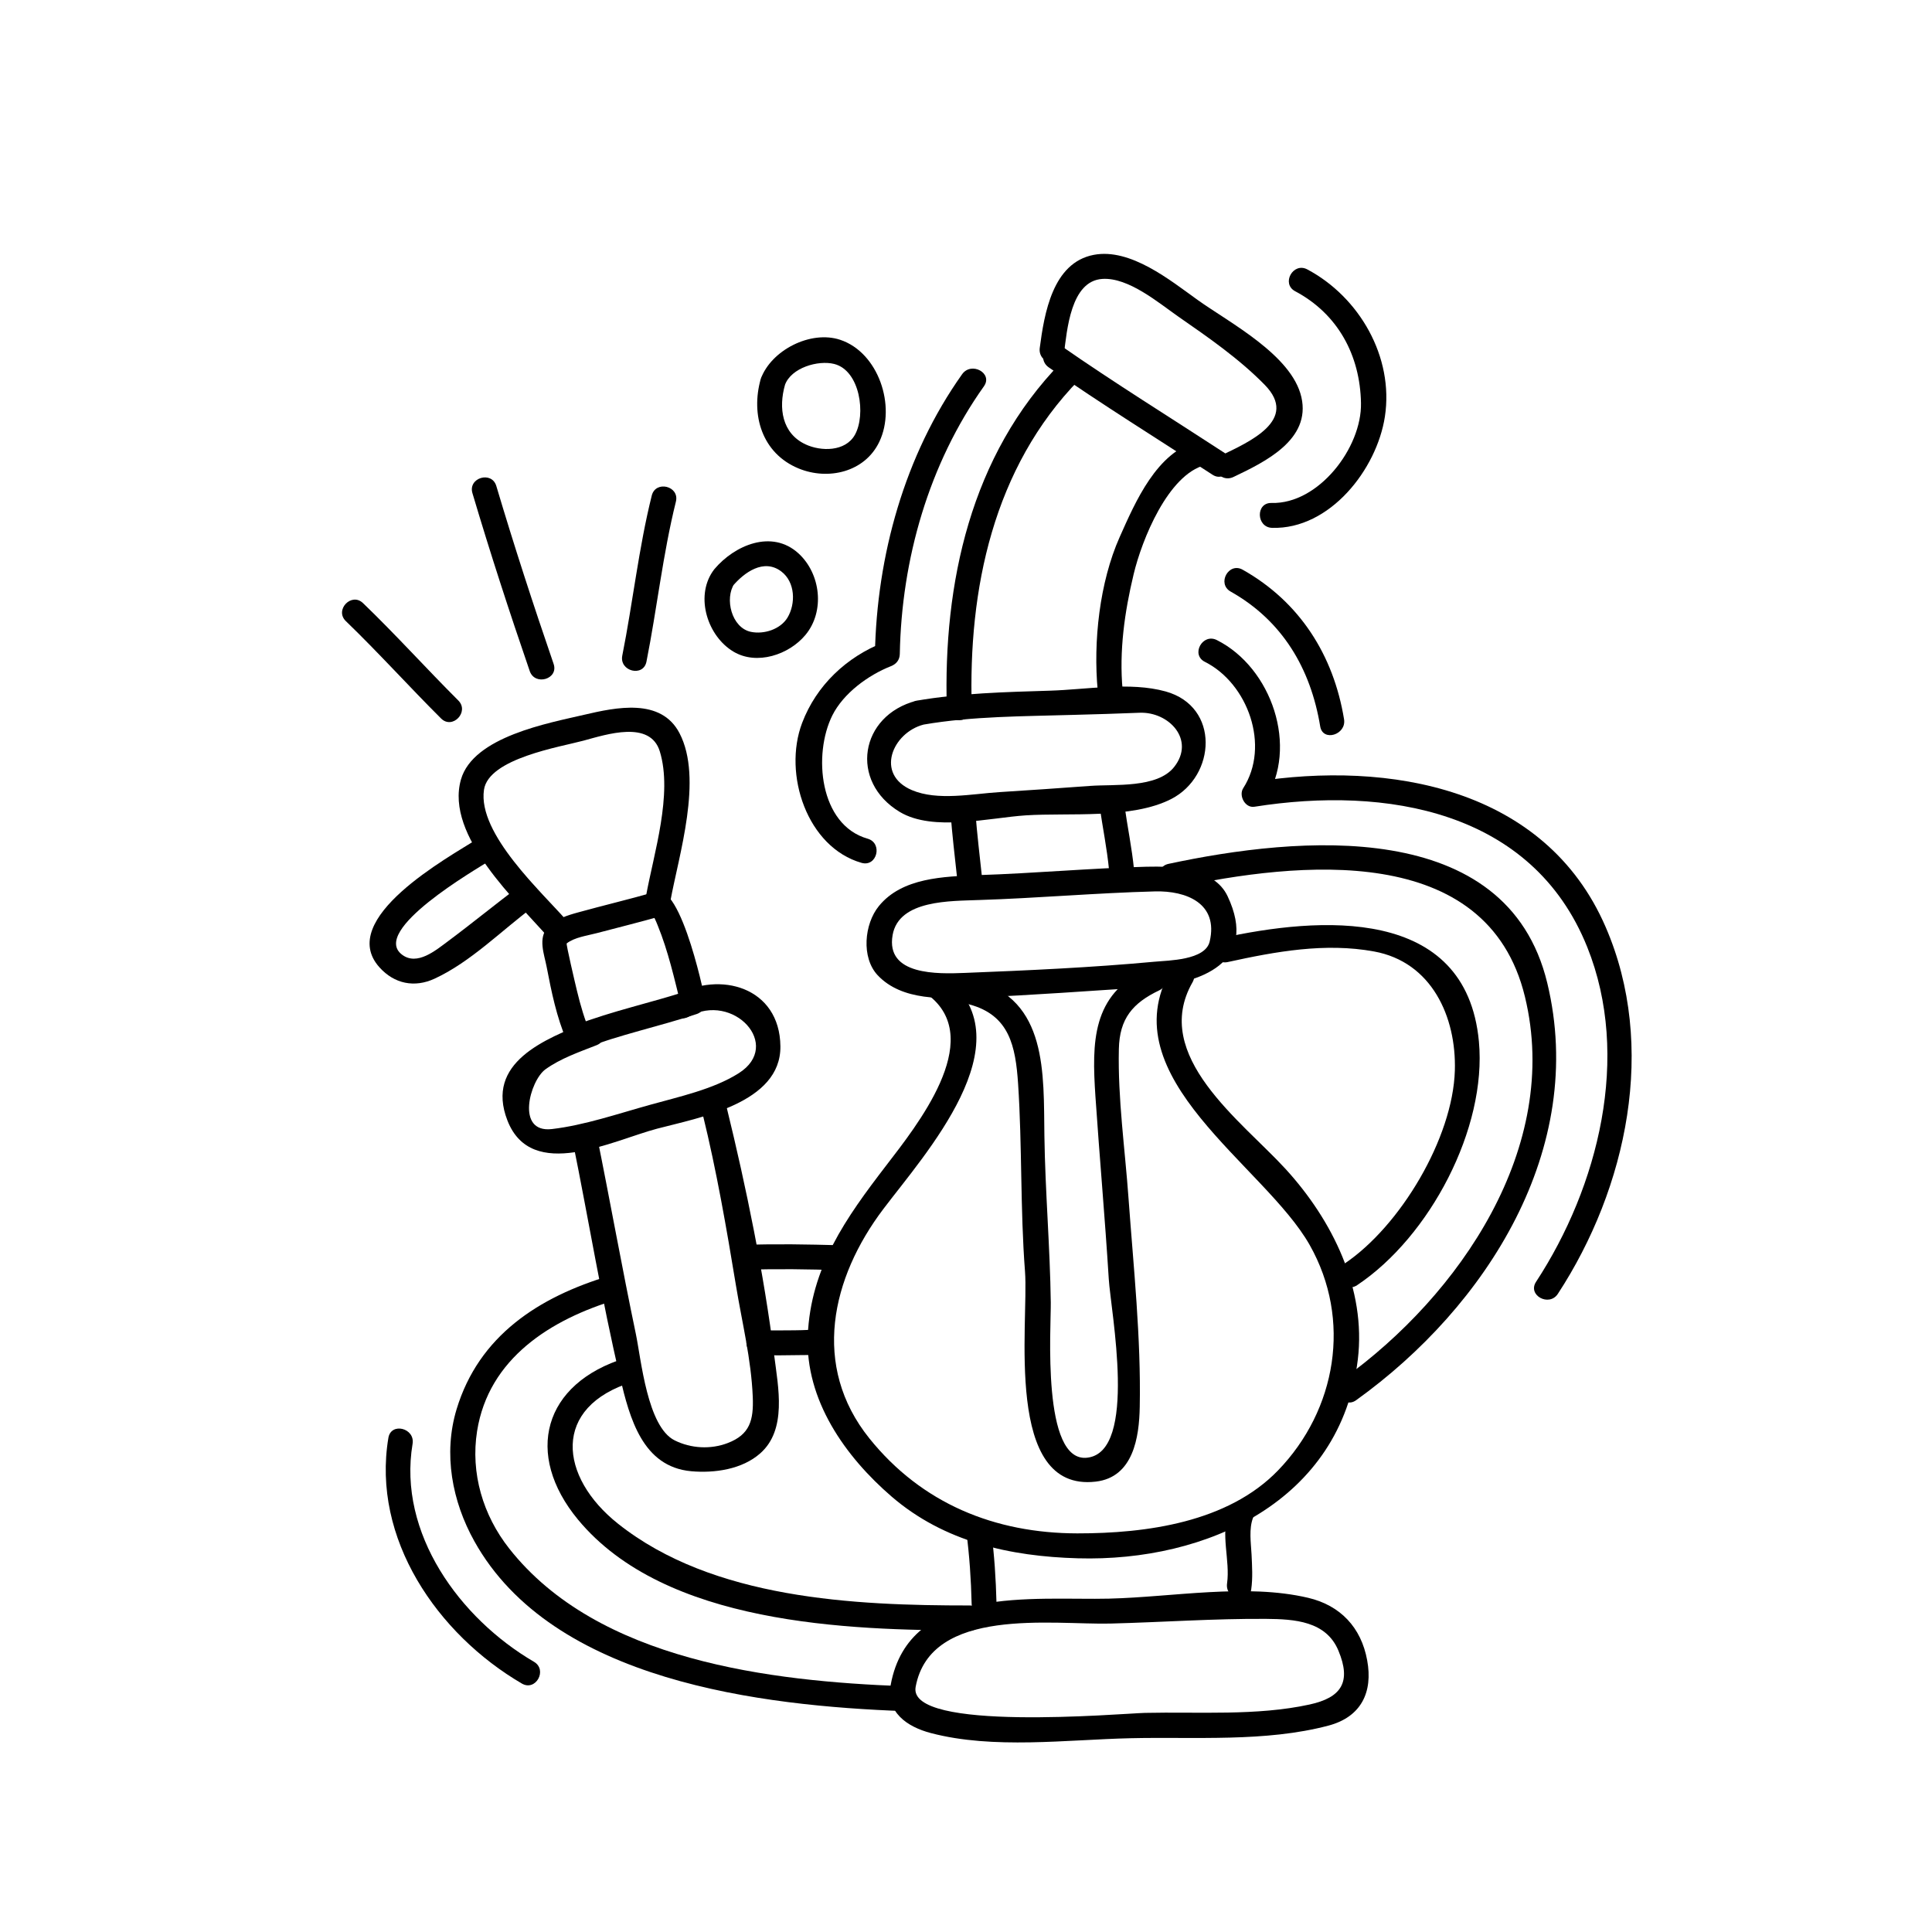 <?xml version="1.0" encoding="UTF-8"?>
<!-- Uploaded to: ICON Repo, www.iconrepo.com, Generator: ICON Repo Mixer Tools -->
<svg fill="#000000" width="800px" height="800px" version="1.1" viewBox="144 144 512 512" xmlns="http://www.w3.org/2000/svg">
 <g>
  <path d="m487.23 221.18c11.336 6.023 17.215 16.98 17.445 29.637 0.234 11.832-11.242 26.82-23.695 26.473-4.258-0.125-4.078 6.481 0.156 6.598 15.297 0.426 27.734-15.508 29.875-29.48 2.418-15.832-6.793-31.699-20.57-39.016-3.769-1.988-6.965 3.801-3.211 5.789z"/>
  <path d="m345.61 244.41c-2.715 9.566 0.348 19.758 10.043 23.742 7.848 3.219 17.555 0.961 21.379-7.078 4.496-9.445-0.211-23.648-10.375-27.023-7.828-2.598-18.289 2.75-21.047 10.359-1.441 4.016 4.977 5.566 6.406 1.605 1.668-4.59 8.816-6.621 13.035-5.566 6.902 1.723 8.484 13.469 5.504 18.789-2.527 4.496-9.004 4.434-13.09 2.519-6.281-2.938-7.164-9.691-5.441-15.742 1.168-4.098-5.246-5.68-6.414-1.605z"/>
  <path d="m332.83 295.5c-4.59 6.809-1.289 17.098 5.519 21.176 6.219 3.731 14.762 0.812 19.09-4.394 5.227-6.266 4.062-16.238-1.828-21.625-7.07-6.453-16.949-2.164-22.277 4.156-2.723 3.25 2.031 7.824 4.777 4.559 3.078-3.652 8.281-7.461 12.941-3.93 3.715 2.816 3.863 8.535 1.637 12.242-1.906 3.125-6.273 4.473-9.691 3.762-5.148-1.078-7.016-8.855-4.383-12.762 2.375-3.519-3.426-6.676-5.785-3.184z"/>
  <path d="m425.95 237.8c0.82-6.234 1.77-19.348 10.18-19.883 6.934-0.457 14.902 6.336 20.176 10.012 7.941 5.512 16.082 11.141 22.859 18.059 9.125 9.312-4.102 15.145-11.746 18.797-3.824 1.828-0.34 7.438 3.457 5.621 8.43-4.016 20.57-9.91 18.004-21.16-2.566-11.203-19.082-19.727-27.527-25.781-7.266-5.203-17.766-13.777-27.496-11.926-10.918 2.078-13.113 15.578-14.312 24.664-0.562 4.172 5.856 5.816 6.406 1.598z"/>
  <path d="m421.92 241.35c14.199 9.895 28.914 18.988 43.406 28.457 3.574 2.332 6.731-3.473 3.195-5.777-14.5-9.469-29.199-18.555-43.422-28.457-3.481-2.441-6.637 3.367-3.18 5.777z"/>
  <path d="m395.92 359.29c0.371 5.879 1.141 11.73 1.746 17.586 0.441 4.203 7.039 4.086 6.598-0.156-0.598-5.856-1.371-11.699-1.754-17.578-0.262-4.246-6.875-4.102-6.59 0.148z"/>
  <path d="m425.25 240.04c-24.027 24.594-31.324 58.559-30.332 91.703 0.133 4.25 6.731 4.102 6.606-0.156-0.953-31.434 5.676-63.629 28.488-86.984 2.992-3.059-1.789-7.617-4.762-4.562z"/>
  <path d="m435.38 357.51c0.82 5.715 1.977 11.328 2.535 17.074 0.434 4.203 7.039 4.086 6.613-0.156-0.566-5.738-1.754-11.359-2.543-17.066-0.582-4.172-7.188-4.07-6.606 0.148z"/>
  <path d="m461.49 260.91c-10.934 2.801-16.594 16.074-20.773 25.434-5.32 11.957-7.031 27.688-5.809 40.652 0.402 4.211 7.008 4.086 6.598-0.156-0.953-10.266 0.52-20.68 2.922-30.668 2.164-9.086 9.109-26.41 18.973-28.938 4.117-1.047 2.215-7.371-1.91-6.324z"/>
  <path d="m388.77 336.02c12.98-2.234 26.449-2.172 39.566-2.566 5.887-0.164 11.754-0.316 17.625-0.566 7.832-0.332 14.879 7.203 9.188 14.383-4.473 5.652-15.801 4.527-22.23 5-8.039 0.598-16.066 1.141-24.113 1.652-7.203 0.457-16.312 2.363-23.129-0.527-9.871-4.184-5.164-15.242 3.094-17.375 4.117-1.062 2.211-7.391-1.906-6.32-15.02 3.883-17.879 21.395-4.402 29.48 8.848 5.297 23.828 1.52 33.363 0.898 11.469-0.746 28.07 1.055 38.582-4.344 11.809-6.07 12.965-24.48-1.52-28.496-9.43-2.613-20.949-0.496-30.621-0.203-11.809 0.363-23.75 0.652-35.41 2.66-4.18 0.719-2.242 7.031 1.914 6.324z"/>
  <path d="m403.12 375.92c-8.965 0.387-20.059 0.621-26.215 8.203-3.863 4.738-4.707 13.641-0.309 18.332 6.504 6.887 17.445 6.219 26.129 5.879 14.934-0.582 29.938-1.754 44.887-2.676 14.594-0.906 30.078-6.488 21.695-24.191-3.566-7.519-14.508-7.957-21.492-7.777-14.887 0.379-29.785 1.766-44.695 2.231-4.258 0.133-4.102 6.731 0.156 6.598 15.594-0.488 31.18-1.883 46.793-2.289 8.305-0.219 16.895 3.164 14.508 13.289-1.156 4.969-10.941 5-14.594 5.344-16.633 1.543-33.621 2.312-50.332 2.969-7.055 0.277-20.996 0.73-19.098-10.043 1.652-9.414 15.609-8.965 22.734-9.273 4.231-0.188 4.09-6.781-0.168-6.594z"/>
  <path d="m400.88 410.18c10.637 2.844 12.258 11.074 12.926 21.043 1.094 16.547 0.559 33.141 1.828 49.695 1.047 13.785-5.738 58.582 18.742 55.727 9.98-1.148 11.523-11.793 11.668-19.797 0.355-18.301-1.645-36.953-2.969-55.215-0.938-13.152-2.859-26.418-2.566-39.613 0.164-8.07 3.644-12.203 10.715-15.578 3.84-1.82 0.34-7.43-3.457-5.613-14.422 6.879-14.422 19.27-13.469 33.723 1.094 16.145 2.535 32.242 3.535 48.383 0.527 8.574 7.777 45.793-5.691 47.367-12.156 1.434-9.582-34.699-9.676-41.125-0.195-14.73-1.48-29.426-1.691-44.172-0.242-16.5 0.906-36.094-18.309-41.227-4.106-1.098-5.695 5.309-1.586 6.402z"/>
  <path d="m390.53 408.11c14.391 11.832-3.598 34.227-11.691 44.777-10.637 13.848-20.02 26.992-20.773 45.098-0.707 17.059 9.926 32.023 22.246 42.645 13.918 11.973 31.371 15.84 49.332 16.336 34.297 0.984 69.691-15.312 74.188-52.648 2.273-18.805-6.762-37-19.16-50.547-11.57-12.641-35.77-29.992-24.648-49.445 2.125-3.707-3.676-6.887-5.762-3.195-16.223 28.355 24.922 51.727 36.824 72.816 11.203 19.812 7.086 43.684-8.367 59.703-13.344 13.824-34.992 16.727-53.23 16.711-21.875-0.031-41.219-7.918-55.09-25.168-15.422-19.191-10.117-42.531 3.699-60.797 11.02-14.586 37.754-44.02 16.98-61.078-3.254-2.668-7.836 2.102-4.547 4.793z"/>
  <path d="m469.38 398.95c12.691-2.785 25.797-5.18 38.762-2.801 15.273 2.785 21.828 17.312 21.41 31.559-0.527 17.848-14.43 41.281-29.371 51.254-3.519 2.356-0.094 7.996 3.473 5.621 19.277-12.855 34.41-41.57 32.273-64.582-3.379-36.109-42.383-33.102-68.43-27.355-4.188 0.902-2.266 7.215 1.883 6.305z"/>
  <path d="m455.57 379.26c32.473-6.949 82.578-12.367 92.559 28.906 9.676 39.918-17.359 79.121-48.199 101.28-3.441 2.465 0 8.102 3.465 5.621 34.574-24.82 61.27-66.645 50.641-110.59-10.684-44.195-66.094-38.887-100.37-31.543-4.176 0.891-2.246 7.203 1.902 6.32z"/>
  <path d="m294.21 388.01c-6.527-7.527-23.664-23.004-21.953-34.699 1.211-8.336 20.207-11.359 26.418-13.043 6.078-1.645 17.633-5.473 20.184 2.867 3.465 11.328-1.605 27.047-3.637 38.219-0.754 4.172 5.644 5.793 6.406 1.605 2.219-12.242 8.762-32.566 2.441-44.672-4.902-9.391-16.793-6.84-25.223-4.871-9.367 2.195-29.441 5.769-32.691 17.176-4.266 14.996 15.02 32.426 23.488 42.195 2.793 3.223 7.328-1.586 4.566-4.777z"/>
  <path d="m317.31 380.45c-6.652 1.891-13.375 3.488-20.035 5.328-2.883 0.789-6.078 1.754-8.148 4.023-2.598 2.824-0.891 7.148-0.277 10.344 1.289 6.699 2.644 13.391 5.352 19.68 0.668 1.535 2.297 2.906 4.109 2.203 9.848-3.816 20.262-5.977 30.293-9.289 1.777-0.582 2.652-2.332 2.211-4.117-0.277-1.086-7.328-35.754-14.934-27.293-2.852 3.164 1.922 7.723 4.769 4.559-0.969 1.07-3.039 1.332-4 0.125 0.738 0.938 1.195 2.125 1.637 3.203 2.793 6.824 4.441 14.184 6.203 21.316 0.73-1.379 1.473-2.746 2.211-4.117-10.027 3.32-20.438 5.465-30.293 9.297 1.371 0.746 2.738 1.48 4.109 2.203-1.574-3.66-2.668-7.414-3.606-11.312-0.543-2.234-2.93-12.438-2.731-12.586 2.047-1.621 5.481-2.07 7.926-2.715 5.707-1.504 11.422-2.922 17.098-4.527 4.094-1.16 2.195-7.481-1.895-6.324z"/>
  <path d="m270.46 366.38c-7.406 4.699-37.496 21.121-25.883 33.992 3.922 4.352 9.258 5.441 14.562 3 9.652-4.457 17.82-12.832 26.285-19.113 3.394-2.519-0.039-8.172-3.465-5.629-6.504 4.84-12.754 9.988-19.254 14.824-3.242 2.402-8.156 6.566-12.148 3.551-8.527-6.406 19.609-22.625 23.371-25.008 3.574-2.273 0.129-7.91-3.469-5.617z"/>
  <path d="m326.54 413.41c11.746-6.621 24.992 7.566 13.219 15.012-6.793 4.289-15.863 6.227-23.496 8.367-8.383 2.32-17.367 5.414-26.008 6.422-9.676 1.125-5.832-12.84-1.715-15.824 4.023-2.906 8.98-4.598 13.555-6.398 3.93-1.527 2.07-7.887-1.906-6.32-11.918 4.684-27.664 10.949-21.719 26.262 6.391 16.43 27.82 5.305 39.699 2.172 11.098-2.922 32.801-6.731 32.645-21.812-0.156-15.695-16.051-20.098-27.742-13.5-3.699 2.086-0.238 7.715 3.469 5.621z"/>
  <path d="m295.78 446.48c4.242 20.844 7.644 41.926 12.562 62.652 2.527 10.613 5.91 23.586 18.828 24.758 6.156 0.551 13.477-0.473 18.293-4.731 7.148-6.281 4.769-17.523 3.715-25.906-2.762-21.836-7.375-44.461-12.617-65.84-1.023-4.133-7.344-2.219-6.328 1.914 3.668 14.934 6.305 30.188 8.809 45.375 1.629 9.879 4.031 19.445 4.449 29.488 0.25 6.18-0.77 9.973-6.606 12.219-4.535 1.754-9.793 1.457-14.098-0.699-7.258-3.606-8.879-21.516-10.289-28.246-3.676-17.578-6.824-35.258-10.398-52.875-0.852-4.172-7.164-2.25-6.32 1.891z"/>
  <path d="m305.56 482.08c-18.82 5.652-34.66 15.91-40.559 35.383-3.574 11.816-1.195 24.387 4.707 34.977 20.734 37.227 76.305 43.625 113.83 45.027 4.258 0.164 4.078-6.43-0.156-6.606-35.031-1.309-80.941-6.644-104.44-36.488-6.957-8.824-10.273-19.973-8.508-31.125 3.062-19.262 19.531-29.605 37.023-34.848 4.074-1.23 2.188-7.551-1.898-6.32z"/>
  <path d="m366.34 474c-8.266-0.219-16.531-0.387-24.797-0.094-4.25 0.141-4.102 6.731 0.156 6.598 8.273-0.293 16.539-0.141 24.797 0.109 4.262 0.117 4.082-6.473-0.156-6.613z"/>
  <path d="m309.86 503.86c-21.98 6.699-27.008 25.551-12.676 42.863 23.027 27.805 71.414 29.348 103.96 29.355 4.266 0.008 4.102-6.59-0.156-6.613-30.566 0.016-68.055-1.676-93.203-21.664-15.609-12.383-17.75-31 3.977-37.621 4.07-1.227 2.18-7.559-1.898-6.32z"/>
  <path d="m359.66 496.56c1.172-0.676-0.543-0.164-1.125-0.133-1.34 0.078-2.676 0.094-4.016 0.117-3.195 0.047-6.398 0.031-9.59 0.016-4.266 0-4.102 6.598 0.156 6.598 3.769 0.031 7.559 0.031 11.328-0.047 2.117-0.047 4.793 0.156 6.699-0.938 3.707-2.121 0.238-7.742-3.453-5.613z"/>
  <path d="m400.09 549.92c0.828 6.336 1.25 12.648 1.402 19.035 0.102 4.258 6.699 4.102 6.59-0.156-0.164-6.391-0.566-12.707-1.402-19.035-0.535-4.176-7.141-4.062-6.59 0.156z"/>
  <path d="m469.68 544.54c-2.34 5.984 0.371 12.926-0.496 19.098-0.59 4.18 5.801 5.793 6.398 1.598 0.441-3.078 0.234-6.156 0.094-9.258-0.164-3.125-0.754-6.84 0.418-9.824 1.527-3.957-4.898-5.508-6.414-1.613z"/>
  <path d="m438.28 574.26c13.746-0.348 27.504-1.34 41.266-1.242 7.519 0.062 15.887 0.582 19.145 8.406 3.504 8.375 0.762 12.469-7.676 14.297-13.957 3.047-29.41 1.891-43.602 2.211-6.18 0.156-62.992 5.172-60.758-6.887 3.957-21.406 36.32-16.414 51.625-16.785 4.258-0.102 4.102-6.707-0.164-6.606-20.121 0.488-53.137-3.832-58.062 22.797-1.348 7.312 4.352 11.18 10.621 12.824 16.547 4.359 36.062 1.754 52.891 1.371 17.09-0.402 35.77 1.078 52.469-3.336 8.707-2.305 11.848-8.871 10.281-17.32-1.582-8.707-7.117-14.555-15.648-16.555-16.461-3.871-35.887-0.195-52.547 0.211-4.25 0.125-4.094 6.715 0.16 6.613z"/>
  <path d="m269.2 274.69c4.707 15.84 9.809 31.527 15.184 47.152 1.379 4.008 7.715 2.133 6.328-1.906-5.367-15.617-10.477-31.316-15.184-47.145-1.219-4.086-7.547-2.188-6.328 1.898z"/>
  <path d="m316.72 275.34c-3.473 13.949-5 28.309-7.809 42.406-0.828 4.164 5.574 5.777 6.406 1.605 2.801-14.098 4.336-28.449 7.801-42.406 1.035-4.141-5.375-5.738-6.398-1.605z"/>
  <path d="m235.66 308.61c8.66 8.352 16.711 17.312 25.23 25.797 3.023 3.008 7.574-1.777 4.559-4.777-8.516-8.492-16.57-17.453-25.238-25.789-3.066-2.969-7.621 1.809-4.551 4.769z"/>
  <path d="m398.98 243.16c-15.258 21.477-22.633 48.121-23.121 74.297 0.789-1.078 1.574-2.156 2.348-3.234-9.902 3.898-17.848 11.398-21.633 21.355-5.156 13.602 1.348 32.984 15.742 37.086 4.109 1.172 5.691-5.25 1.605-6.406-12.809-3.644-14.477-22.348-9.352-32.652 2.93-5.871 9.508-10.691 15.531-13.059 1.434-0.559 2.32-1.66 2.356-3.234 0.465-25.09 7.691-50.398 22.293-70.941 2.473-3.488-3.34-6.629-5.769-3.211z"/>
  <path d="m463.3 319.39c11.414 5.731 17.375 22.293 10.156 33.504-1.242 1.945 0.504 5.297 2.969 4.902 34.855-5.512 73.637 0.914 88.207 37.18 11.652 29.008 2.961 63.48-13.562 88.719-2.34 3.559 3.465 6.723 5.777 3.188 18.332-28.031 26.387-65.645 12.641-97.273-16.004-36.879-57.27-44.09-93.242-38.398 1 1.629 1.984 3.266 2.969 4.902 9.086-14.145 1.746-35.219-12.73-42.484-3.789-1.922-6.984 3.848-3.184 5.762z"/>
  <path d="m246.93 525.03c-4.481 26.742 13.004 52.066 35.375 65.133 3.691 2.141 6.863-3.637 3.195-5.777-19.617-11.453-36.133-34.047-32.164-57.75 0.703-4.172-5.695-5.801-6.406-1.605z"/>
  <path d="m470.13 300.77c13.738 7.731 21.207 20.414 23.734 35.715 0.676 4.195 7.016 2.25 6.32-1.898-2.785-16.965-11.746-31.094-26.859-39.605-3.715-2.094-6.894 3.691-3.195 5.789z"/>
 </g>
</svg>